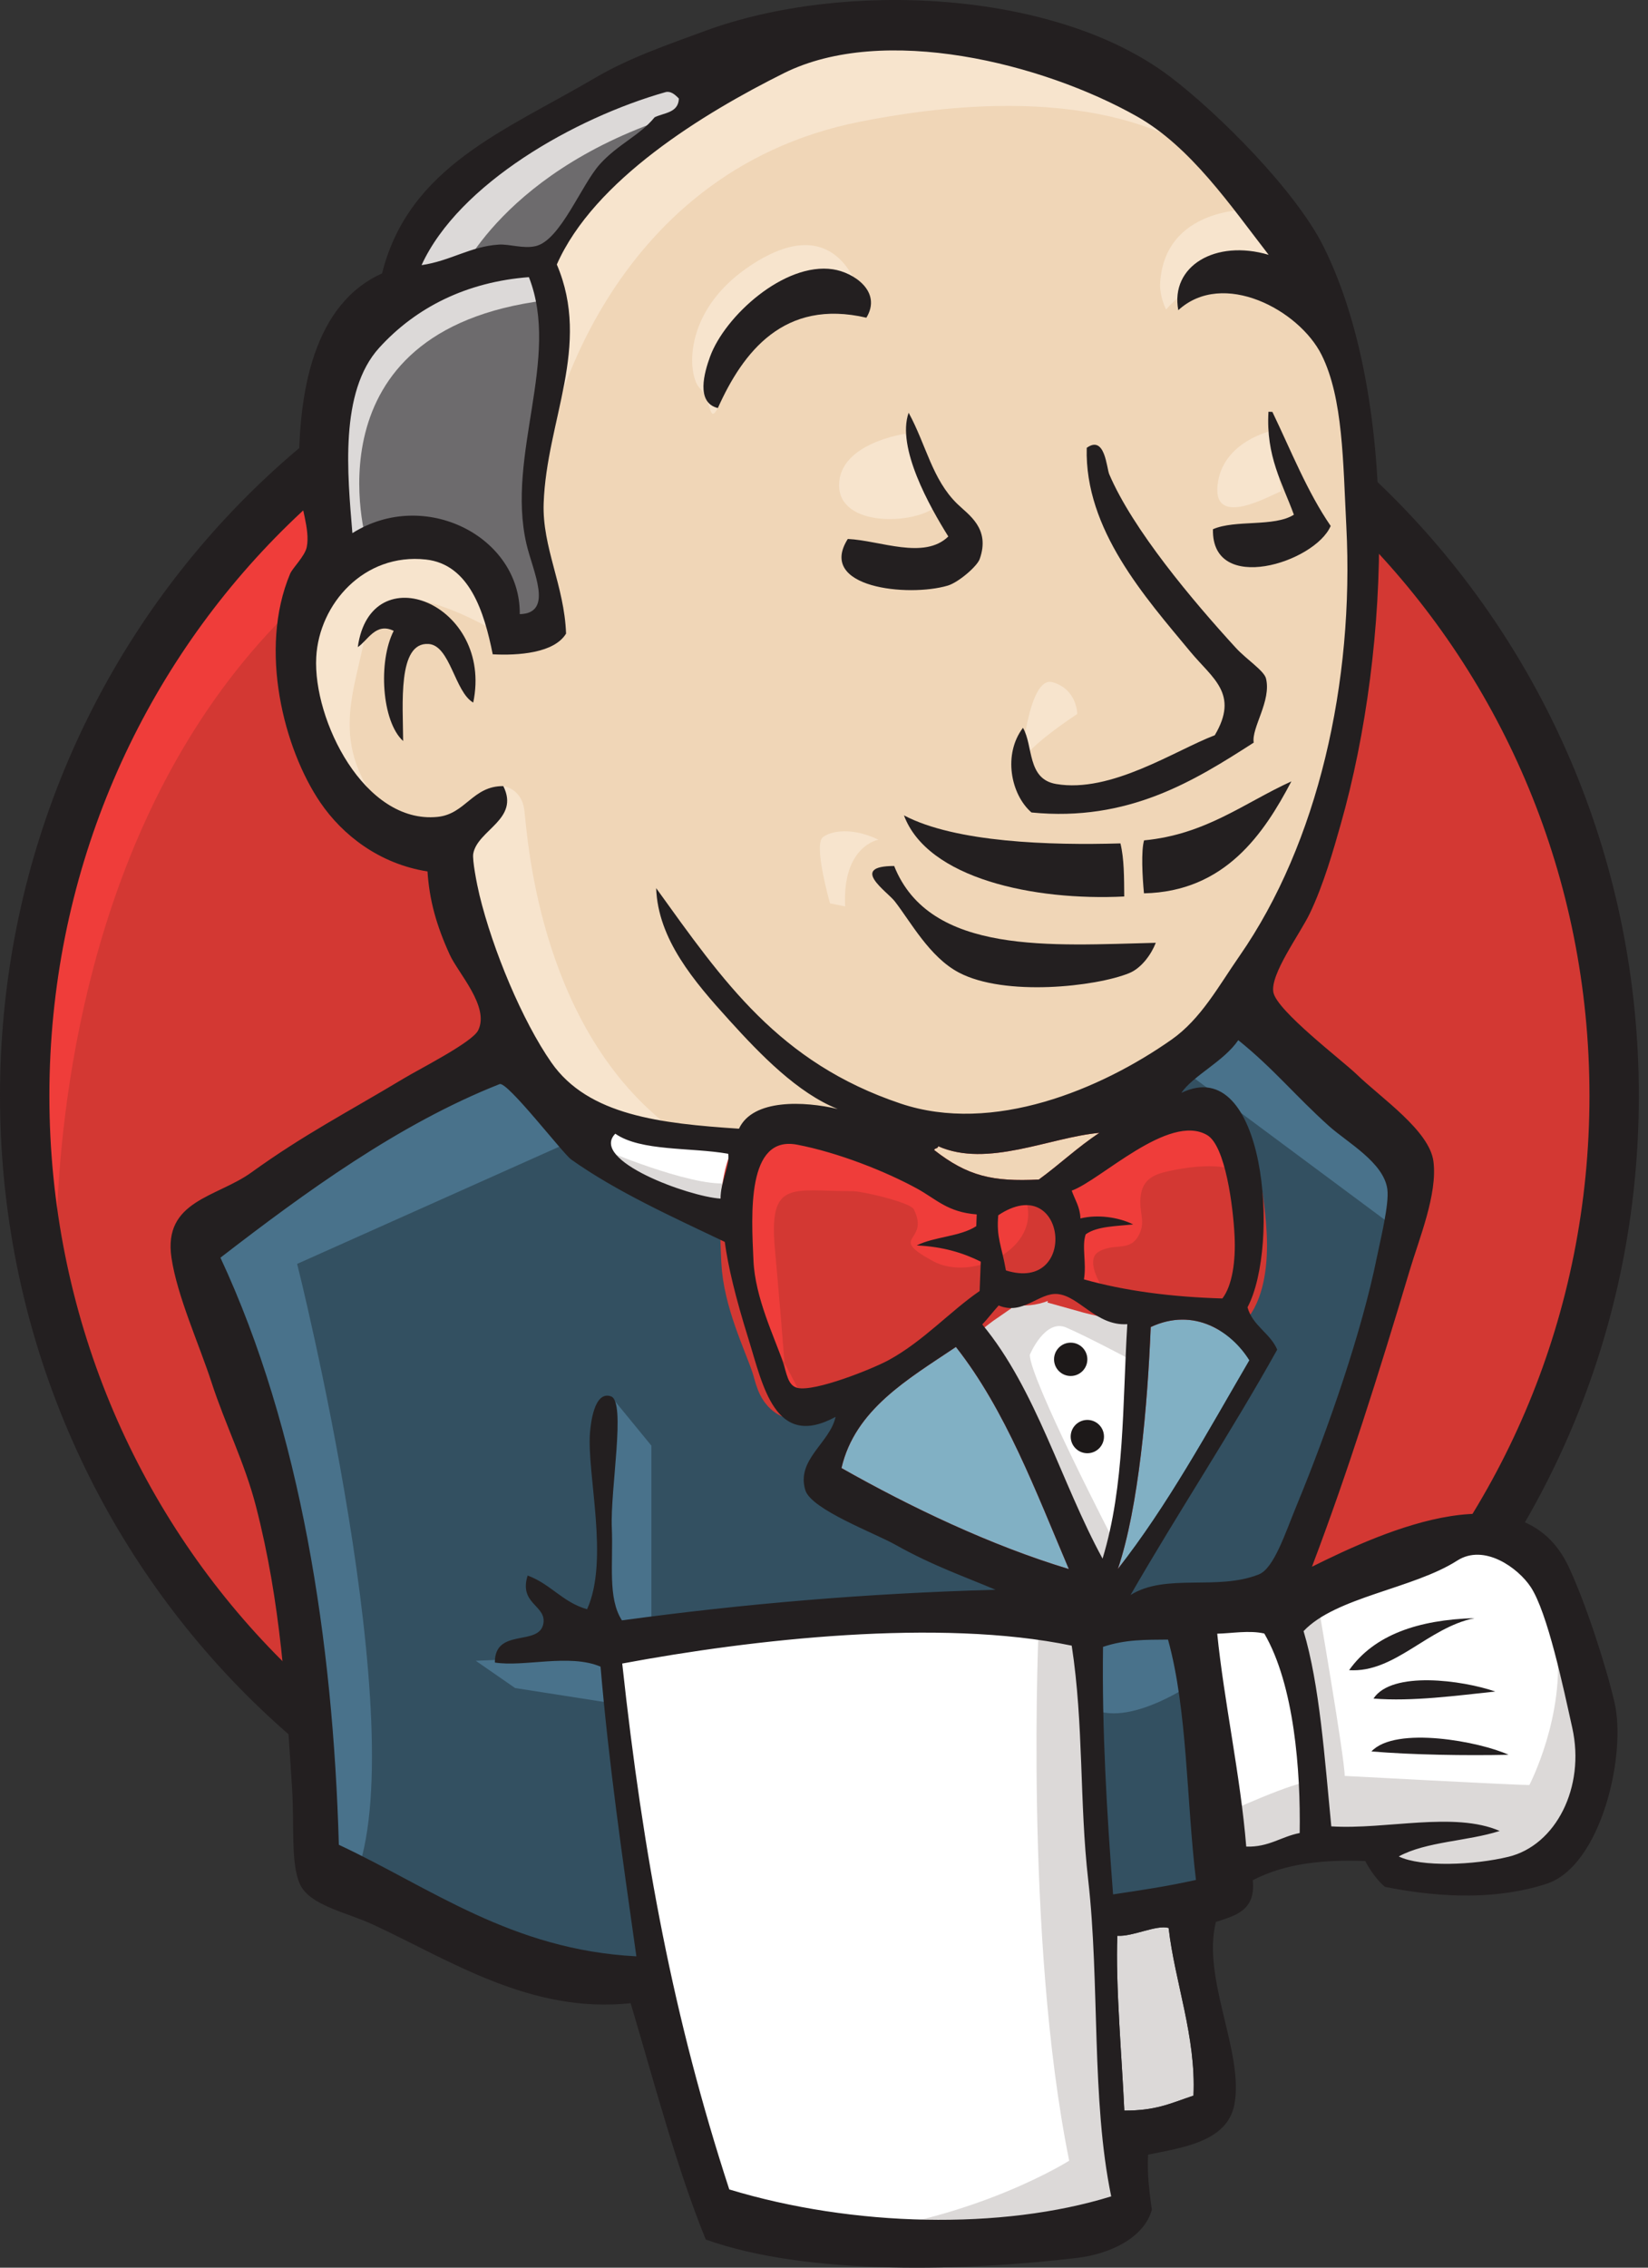 <svg width="64" height="88" viewBox="0 0 64 88" fill="none" xmlns="http://www.w3.org/2000/svg">
<rect x="0" y="0" width="64" height="88" fill="#333333" stroke="none"/>
<g id="g10">
<g id="g3393">
<path id="path22" fill-rule="evenodd" clip-rule="evenodd" d="M62.686 42.405C62.686 59.84 48.868 73.974 31.822 73.974C14.777 73.974 0.959 59.84 0.959 42.405C0.959 24.97 14.777 10.836 31.822 10.836C48.868 10.836 62.686 24.97 62.686 42.405Z" fill="#D33833"/>
<path id="path24" d="M2.217 50.224C2.217 50.224 -0.018 17.302 30.317 16.362L28.201 12.834L11.74 18.361L7.037 23.769L2.922 31.647L0.57 40.818L1.276 46.932" fill="#EF3D3A"/>
<path id="path26" d="M10.684 20.869C5.268 26.41 1.918 34.06 1.918 42.523C1.918 50.984 5.268 58.635 10.684 64.175C16.101 69.714 23.568 73.132 31.822 73.132C40.077 73.132 47.543 69.714 52.961 64.175C58.375 58.635 61.727 50.984 61.727 42.523C61.727 34.06 58.375 26.41 52.961 20.869C47.543 15.331 40.077 11.912 31.822 11.912C23.568 11.912 16.101 15.331 10.684 20.869ZM9.313 65.515C3.558 59.629 0 51.495 0 42.523C0 33.549 3.558 25.416 9.313 19.53C15.066 13.643 23.031 9.994 31.822 9.995C40.613 9.994 48.578 13.643 54.331 19.53C60.086 25.416 63.645 33.55 63.644 42.523C63.645 51.495 60.086 59.629 54.331 65.515C48.578 71.401 40.613 75.05 31.822 75.05C23.031 75.05 15.066 71.401 9.313 65.515Z" fill="#231F20"/>
<path id="path28" fill-rule="evenodd" clip-rule="evenodd" d="M44.814 42.58L40.111 43.285L33.762 43.991L29.646 44.108L25.649 43.991L22.592 43.05L19.887 40.111L17.771 34.114L17.301 32.821L14.479 31.881L12.833 29.176L11.657 25.296L12.951 21.887L16.008 20.828L18.477 22.004L19.653 24.591L21.064 24.356L21.534 23.768L21.064 21.064L20.946 17.654L21.651 12.951L21.624 10.264L23.767 6.837L27.53 4.133L34.114 1.311L41.404 2.369L47.753 6.954L50.693 11.657L52.574 15.067L53.044 23.533L51.633 30.823L49.047 37.289L46.577 40.699" fill="#F0D6B7"/>
<path id="path30" fill-rule="evenodd" clip-rule="evenodd" d="M40.817 62.92L24.003 63.626V66.448L25.414 76.324L24.709 77.147L12.951 73.15L12.128 71.739L10.952 58.453L8.248 50.457L7.66 48.576L17.066 42.11L20.006 40.934L22.592 44.108L24.826 46.107L27.413 46.93L28.588 47.283L29.999 53.397L31.058 54.69L33.762 53.749L31.881 57.395L42.11 62.215L40.817 62.92Z" fill="#335061"/>
<path id="path32" fill-rule="evenodd" clip-rule="evenodd" d="M12.951 21.887L16.008 20.828L18.477 22.004L19.653 24.591L21.064 24.356L21.416 22.945L20.711 20.241L21.416 13.774L20.828 10.246L22.945 7.777L27.53 4.133L26.237 2.369L19.77 5.544L17.066 7.66L15.537 10.952L13.186 14.127L12.48 17.889L12.951 21.887Z" fill="#6D6B6D"/>
<path id="path34" fill-rule="evenodd" clip-rule="evenodd" d="M17.771 10.835C17.771 10.835 19.535 6.484 26.59 4.368C33.644 2.252 26.942 2.839 26.942 2.839L19.3 5.779L16.36 8.718L15.067 11.07L17.771 10.835Z" fill="#DCD9D8"/>
<path id="path36" fill-rule="evenodd" clip-rule="evenodd" d="M14.244 21.064C14.244 21.064 11.775 12.833 21.181 11.657L20.828 10.246L14.362 11.775L12.48 17.889L12.951 21.887L14.244 21.064Z" fill="#DCD9D8"/>
<path id="path38" fill-rule="evenodd" clip-rule="evenodd" d="M18.007 31.998L19.546 30.506C19.546 30.506 20.241 30.587 20.358 31.41C20.476 32.233 20.829 39.641 25.884 43.639C26.346 44.003 22.122 43.05 22.122 43.05L18.36 37.172" fill="#F7E4CD"/>
<path id="path40" fill-rule="evenodd" clip-rule="evenodd" d="M39.642 29.764C39.642 29.764 39.916 26.2 40.875 26.474C41.835 26.748 41.835 27.708 41.835 27.708C41.835 27.708 39.504 29.216 39.642 29.764Z" fill="#F7E4CD"/>
<path id="path42" d="M49.4 16.713C49.4 16.713 47.462 17.123 47.283 18.83C47.105 20.537 49.4 19.183 49.752 19.065" fill="#F7E4CD"/>
<path id="path44" d="M35.173 16.831C35.173 16.831 32.586 17.184 32.586 18.83C32.586 20.476 35.526 20.358 36.349 19.653" fill="#F7E4CD"/>
<path id="path46" fill-rule="evenodd" clip-rule="evenodd" d="M19.182 24.473C19.182 24.473 14.714 21.769 14.244 24.356C13.774 26.942 12.715 28.824 14.95 31.528L13.421 31.058L12.01 27.413L11.54 23.886L14.244 21.064L17.301 21.299L19.065 22.71L19.182 24.473Z" fill="#F7E4CD"/>
<path id="path48" fill-rule="evenodd" clip-rule="evenodd" d="M21.298 17.066C21.298 17.066 23.297 6.72 33.409 4.721C41.733 3.075 46.107 5.073 47.753 6.954C47.753 6.954 40.346 -1.863 33.291 0.841C26.236 3.545 21.063 8.483 21.181 11.657C21.381 17.064 21.298 17.066 21.298 17.066Z" fill="#F7E4CD"/>
<path id="path50" fill-rule="evenodd" clip-rule="evenodd" d="M48.577 8.13C48.577 8.13 45.168 8.013 45.05 11.07C45.05 11.07 45.049 11.54 45.285 12.01C45.285 12.01 47.989 8.953 49.635 10.599" fill="#F7E4CD"/>
<path id="path52" fill-rule="evenodd" clip-rule="evenodd" d="M33.646 12.329C33.646 12.329 33.059 7.636 29.058 10.364C26.472 12.128 26.707 14.597 27.177 15.067C27.648 15.538 27.52 16.485 27.878 15.835C28.235 15.185 28.118 13.068 29.411 12.481C30.705 11.893 32.825 11.236 33.646 12.329Z" fill="#F7E4CD"/>
<path id="path54" fill-rule="evenodd" clip-rule="evenodd" d="M22.592 44.108L11.54 49.047C11.54 49.047 16.126 67.271 13.774 72.915L12.128 72.327L12.01 65.39L8.954 52.221L7.66 48.576L19.182 40.817L22.592 44.108Z" fill="#49728B"/>
<path id="path56" fill-rule="evenodd" clip-rule="evenodd" d="M23.729 54.188L25.297 56.101V63.156H23.416C23.416 63.156 23.181 58.218 23.181 57.63C23.181 57.042 23.416 54.925 23.416 54.925" fill="#49728B"/>
<path id="path58" fill-rule="evenodd" clip-rule="evenodd" d="M23.767 64.214L18.477 64.449L20.005 65.507L23.767 66.095" fill="#49728B"/>
<path id="path60" fill-rule="evenodd" clip-rule="evenodd" d="M41.875 63.038L46.225 62.921L47.283 73.738L42.815 74.326L41.875 63.038Z" fill="#335061"/>
<path id="path62" fill-rule="evenodd" clip-rule="evenodd" d="M43.051 63.038L49.635 62.685C49.635 62.685 52.339 55.866 52.339 55.513C52.339 55.161 54.691 45.637 54.691 45.637L49.4 40.111L48.342 39.17L45.52 41.992V52.927L43.051 63.038Z" fill="#335061"/>
<path id="path64" fill-rule="evenodd" clip-rule="evenodd" d="M45.99 62.215L41.875 63.038L42.463 66.331C43.991 67.036 46.578 65.154 46.578 65.154" fill="#49728B"/>
<path id="path66" fill-rule="evenodd" clip-rule="evenodd" d="M46.107 41.64L54.338 47.753L54.573 44.932L48.341 39.17L46.107 41.64Z" fill="#49728B"/>
<path id="path68" fill-rule="evenodd" clip-rule="evenodd" d="M27.848 86.202L25.414 76.324L24.203 69.036L24.003 63.626L35.02 63.039L41.875 63.038L41.251 75.385L42.31 84.908L42.192 86.672L33.257 87.377L27.848 86.202Z" fill="white"/>
<path id="path70" fill-rule="evenodd" clip-rule="evenodd" d="M40.346 62.921C40.346 62.921 39.758 75.149 41.522 83.849C41.522 83.849 37.995 86.083 32.821 86.671L42.698 86.318L43.873 85.613L42.462 66.331L42.11 62.215" fill="#DCD9D8"/>
<path id="path72" fill-rule="evenodd" clip-rule="evenodd" d="M47.483 72.798L52.069 71.505L60.769 71.034L62.062 67.037L59.711 60.1L57.007 59.747L53.244 60.923L49.634 62.685L47.718 62.334L46.225 62.921" fill="white"/>
<path id="path74" fill-rule="evenodd" clip-rule="evenodd" d="M47.4 70.445C47.4 70.445 50.457 69.035 50.928 69.152L49.635 62.685L51.163 62.098C51.163 62.098 52.221 68.212 52.221 68.917C52.221 68.917 58.805 69.27 59.393 69.27C59.393 69.27 60.804 66.566 60.451 63.744L61.745 67.506L61.862 69.623L59.981 72.444L57.865 72.915L54.337 72.797L53.162 71.269L49.047 71.856L47.753 72.327" fill="#DCD9D8"/>
<path id="path76" d="M42.78 62.099L40.194 55.514L37.489 51.635C37.489 51.635 38.077 49.988 38.9 49.988C39.723 49.988 41.605 49.988 41.605 49.988L44.191 50.929L43.956 55.279L42.78 62.099Z" fill="white"/>
<path id="path78" fill-rule="evenodd" clip-rule="evenodd" d="M43.285 59.864C43.285 59.864 39.993 53.515 39.993 52.574C39.993 52.574 40.581 51.163 41.404 51.516C42.227 51.869 43.991 52.809 43.991 52.809V50.575L39.993 49.752L37.289 50.105L41.874 60.922L42.815 61.04" fill="#DCD9D8"/>
<path id="path80" d="M28.906 44.345L25.649 43.991L22.592 43.05V44.108L24.085 45.756L28.788 47.872" fill="white"/>
<path id="path82" fill-rule="evenodd" clip-rule="evenodd" d="M23.651 44.697C23.651 44.697 27.296 46.226 28.471 45.873L28.588 47.283L25.297 46.579L23.298 45.168L23.651 44.697Z" fill="#DCD9D8"/>
<path id="path84" fill-rule="evenodd" clip-rule="evenodd" d="M47.471 50.389C45.476 50.33 43.674 50.093 42.096 49.648C42.203 49.001 42.002 48.366 42.163 47.9C42.603 47.583 43.34 47.588 44.005 47.514C43.43 47.231 42.623 47.12 41.959 47.283C41.944 46.834 41.742 46.556 41.62 46.204C42.742 45.804 45.39 43.179 46.879 44.048C47.589 44.462 47.891 46.823 47.946 47.971C47.991 48.923 47.859 49.884 47.471 50.389Z" fill="#D33833"/>
<path id="path86" d="M47.471 50.389C45.476 50.33 43.674 50.093 42.096 49.648C42.203 49.001 42.002 48.366 42.163 47.9C42.603 47.583 43.34 47.588 44.005 47.514C43.43 47.231 42.623 47.12 41.959 47.283C41.944 46.834 41.742 46.556 41.62 46.204C42.742 45.804 45.39 43.179 46.879 44.048C47.589 44.462 47.891 46.823 47.946 47.971C47.991 48.923 47.859 49.884 47.471 50.389Z" stroke="#D33833" stroke-width="2.5"/>
<path id="path88" fill-rule="evenodd" clip-rule="evenodd" d="M37.93 47.127C37.925 47.278 37.919 47.43 37.913 47.583C37.29 47.992 36.284 47.987 35.6 48.331C36.608 48.375 37.401 48.618 38.088 48.96C38.073 49.34 38.058 49.72 38.043 50.1C36.902 50.882 35.859 52.046 34.514 52.779C33.879 53.125 31.648 54.017 30.972 53.86C30.589 53.771 30.555 53.296 30.402 52.849C30.076 51.89 29.326 50.365 29.26 48.922C29.177 47.1 28.993 44.046 30.957 44.421C32.541 44.724 34.383 45.453 35.61 46.123C36.359 46.533 36.793 47.04 37.93 47.127Z" fill="#D33833"/>
<path id="path90" d="M37.93 47.127C37.925 47.278 37.919 47.43 37.913 47.583C37.29 47.992 36.284 47.987 35.6 48.331C36.608 48.375 37.401 48.618 38.088 48.96C38.073 49.34 38.058 49.72 38.043 50.1C36.902 50.882 35.859 52.046 34.514 52.779C33.879 53.125 31.648 54.017 30.972 53.86C30.589 53.771 30.555 53.296 30.402 52.849C30.076 51.89 29.326 50.365 29.26 48.922C29.177 47.1 28.993 44.046 30.957 44.421C32.541 44.724 34.383 45.453 35.61 46.123C36.359 46.533 36.793 47.04 37.93 47.127Z" stroke="#D33833" stroke-width="2.5"/>
<path id="path92" fill-rule="evenodd" clip-rule="evenodd" d="M39.065 49.302C38.891 48.309 38.689 48.026 38.767 47.16C41.414 45.395 41.911 50.191 39.065 49.302Z" fill="#D33833"/>
<path id="path94" d="M39.065 49.302C38.891 48.309 38.689 48.026 38.767 47.16C41.414 45.395 41.911 50.191 39.065 49.302Z" stroke="#D33833" stroke-width="2.5"/>
<path id="path96" fill-rule="evenodd" clip-rule="evenodd" d="M42.898 50.106C42.898 50.106 42.075 48.93 42.663 48.577C43.251 48.225 43.839 48.578 44.192 47.99C44.544 47.402 44.192 47.049 44.309 46.344C44.426 45.638 45.015 45.52 45.602 45.403C46.19 45.285 47.837 45.05 48.072 45.638L47.366 43.522L45.955 43.052L41.487 45.638L41.252 46.932V49.518" fill="#EF3D3A"/>
<path id="path98" fill-rule="evenodd" clip-rule="evenodd" d="M30.552 53.986C30.411 52.151 30.261 50.319 30.095 48.486C29.846 45.748 30.752 46.226 33.125 46.226C33.487 46.226 35.356 46.658 35.49 46.932C36.131 48.241 34.418 47.95 36.229 48.938C37.757 49.771 40.458 48.432 39.84 46.579C39.495 46.167 38.039 46.45 37.517 46.18C36.599 45.704 35.681 45.227 34.762 44.751C33.593 44.145 30.892 43.261 29.646 44.108C26.489 46.255 29.846 51.62 30.972 53.86" fill="#EF3D3A"/>
<path id="path100" fill-rule="evenodd" clip-rule="evenodd" d="M33.646 12.329C30.441 11.582 28.849 13.67 27.878 15.835C27.01 15.624 27.355 14.445 27.574 13.844C28.148 12.267 30.46 10.167 32.348 10.451C33.161 10.574 34.261 11.317 33.646 12.329Z" fill="#231F20"/>
<path id="path102" fill-rule="evenodd" clip-rule="evenodd" d="M49.261 15.978C49.311 15.98 49.362 15.982 49.413 15.984C50.137 17.488 50.764 19.082 51.677 20.41C51.065 21.835 47.043 23.097 47.105 20.537C47.975 20.157 49.477 20.46 50.248 19.974C49.802 18.75 49.158 17.709 49.261 15.978Z" fill="#231F20"/>
<path id="path104" fill-rule="evenodd" clip-rule="evenodd" d="M35.287 16.017C35.974 17.277 36.198 18.6 37.174 19.552C37.614 19.981 38.47 20.503 38.046 21.695C37.947 21.976 37.222 22.603 36.804 22.726C35.278 23.177 31.719 22.819 32.924 20.915C34.187 20.974 35.885 21.735 36.828 20.819C36.103 19.66 34.811 17.368 35.287 16.017Z" fill="#231F20"/>
<path id="path106" fill-rule="evenodd" clip-rule="evenodd" d="M48.687 28.819C46.388 30.296 43.824 31.902 40.057 31.529C39.252 30.83 38.945 29.272 39.727 28.244C40.134 28.944 39.878 30.231 41.013 30.424C43.15 30.79 45.638 29.117 47.176 28.532C48.129 26.924 47.093 26.333 46.234 25.299C44.476 23.179 42.117 20.552 42.203 17.379C42.914 16.864 42.975 18.166 43.077 18.403C43.995 20.551 46.306 23.299 47.992 25.139C48.407 25.591 49.088 26.026 49.164 26.326C49.383 27.197 48.595 28.24 48.687 28.819Z" fill="#231F20"/>
<path id="path108" fill-rule="evenodd" clip-rule="evenodd" d="M18.378 27.264C17.657 26.853 17.486 25.041 16.64 24.99C15.431 24.916 15.651 27.34 15.656 28.757C14.824 28.002 14.678 25.675 15.289 24.481C14.592 24.139 14.281 24.858 13.895 25.112C14.391 21.503 19.173 23.438 18.378 27.264Z" fill="#231F20"/>
<path id="path110" fill-rule="evenodd" clip-rule="evenodd" d="M50.151 30.322C49.081 32.359 47.567 34.602 44.426 34.667C44.362 34.009 44.313 33.008 44.43 32.612C46.83 32.382 48.313 31.16 50.151 30.322Z" fill="#231F20"/>
<path id="path112" fill-rule="evenodd" clip-rule="evenodd" d="M35.105 31.642C37.108 32.696 40.789 32.809 43.512 32.729C43.658 33.325 43.654 34.062 43.66 34.79C40.16 34.964 36.023 34.098 35.105 31.642Z" fill="#231F20"/>
<path id="path114" fill-rule="evenodd" clip-rule="evenodd" d="M34.725 33.606C36.111 37.084 40.871 36.683 44.885 36.587C44.709 37.039 44.326 37.572 43.849 37.765C42.563 38.289 39.015 38.686 37.229 37.737C36.096 37.135 35.369 35.775 34.748 34.977C34.449 34.592 32.956 33.608 34.725 33.606Z" fill="#231F20"/>
<path id="path116" fill-rule="evenodd" clip-rule="evenodd" d="M48.52 52.788C46.895 55.572 45.34 58.431 43.411 60.887C44.22 58.51 44.566 54.531 44.688 51.498C46.379 50.707 47.827 51.676 48.52 52.788Z" fill="#81B0C4"/>
<path id="path118" fill-rule="evenodd" clip-rule="evenodd" d="M57.266 62.794C55.447 63.158 54.168 64.927 52.393 64.813C53.368 63.438 55.078 62.858 57.266 62.794Z" fill="#231F20"/>
<path id="path120" fill-rule="evenodd" clip-rule="evenodd" d="M58.069 65.642C56.585 65.798 54.843 66.038 53.339 65.915C54.051 64.827 56.795 65.202 58.069 65.642Z" fill="#231F20"/>
<path id="path122" fill-rule="evenodd" clip-rule="evenodd" d="M58.583 68.097C56.916 68.133 54.844 68.1 53.26 67.967C54.197 66.96 57.502 67.593 58.583 68.097Z" fill="#231F20"/>
<path id="path124" fill-rule="evenodd" clip-rule="evenodd" d="M45.383 74.816C45.622 76.91 46.452 79.031 46.348 81.323C45.426 81.634 44.897 81.906 43.662 81.904C43.575 79.956 43.314 76.977 43.392 75.12C44 75.16 44.895 74.686 45.383 74.816Z" fill="#DCD9D8"/>
<path id="path126" fill-rule="evenodd" clip-rule="evenodd" d="M42.696 43.962C41.859 44.509 41.146 45.191 40.343 45.774C38.56 45.862 37.587 45.651 36.277 44.627C36.299 44.545 36.43 44.582 36.435 44.481C38.344 45.331 40.769 44.134 42.696 43.962Z" fill="#F0D6B7"/>
<path id="path128" fill-rule="evenodd" clip-rule="evenodd" d="M32.679 56.97C33.203 54.698 35.257 53.522 37.123 52.27C39.048 54.714 40.219 57.857 41.509 60.89C38.462 59.971 35.349 58.481 32.679 56.97Z" fill="#81B0C4"/>
<path id="path130" fill-rule="evenodd" clip-rule="evenodd" d="M43.393 75.12C43.315 76.977 43.575 79.956 43.663 81.905C44.897 81.906 45.427 81.634 46.349 81.323C46.453 79.031 45.623 76.91 45.383 74.816C44.896 74.686 44 75.16 43.393 75.12ZM24.164 64.556C24.978 72.042 26.158 78.335 28.321 84.964C33.122 86.421 38.91 86.549 43.154 85.233C42.374 81.492 42.715 76.937 42.259 72.944C41.916 69.943 42.091 66.924 41.62 63.862C36.478 62.792 29.21 63.612 24.164 64.556ZM42.836 63.909C42.793 67.124 42.98 70.296 43.226 73.515C44.46 73.329 45.298 73.206 46.445 72.954C46.073 69.855 46.118 66.368 45.36 63.627C44.483 63.635 43.711 63.616 42.836 63.909ZM49.099 63.391C48.513 63.257 47.831 63.386 47.271 63.397C47.534 66.017 48.173 68.909 48.398 71.66C49.278 71.688 49.749 71.272 50.473 71.133C50.512 68.718 50.262 65.391 49.099 63.391ZM58.582 72.055C60.418 71.609 61.572 69.36 61.059 67.051C60.714 65.499 60.1 62.577 59.444 61.584C58.958 60.849 57.642 59.888 56.591 60.561C54.882 61.656 51.871 61.973 50.624 63.298C51.249 65.379 51.443 68.238 51.701 70.875C53.837 71.008 56.464 70.287 58.24 71.052C57 71.454 55.391 71.457 54.32 72.042C55.196 72.465 57.245 72.379 58.582 72.055ZM41.509 60.89C40.219 57.857 39.048 54.714 37.123 52.27C35.257 53.522 33.203 54.698 32.678 56.97C35.349 58.481 38.462 59.971 41.509 60.89ZM44.688 51.498C44.565 54.531 44.219 58.51 43.411 60.887C45.339 58.431 46.895 55.572 48.52 52.788C47.827 51.676 46.379 50.707 44.688 51.498ZM41.084 50.218C40.353 50.139 39.733 51.058 38.783 50.661C38.566 50.901 38.368 51.162 38.146 51.397C40.244 53.925 41.198 57.512 42.818 60.484C43.688 57.629 43.587 54.502 43.779 51.387C42.584 51.463 41.921 50.307 41.084 50.218ZM38.767 47.16C38.689 48.026 38.89 48.309 39.065 49.301C41.911 50.191 41.414 45.395 38.767 47.16ZM35.61 46.123C34.384 45.453 32.541 44.724 30.957 44.421C28.993 44.046 29.177 47.1 29.261 48.922C29.326 50.365 30.076 51.89 30.402 52.849C30.555 53.296 30.59 53.771 30.972 53.86C31.648 54.017 33.879 53.125 34.515 52.779C35.859 52.046 36.902 50.882 38.044 50.1C38.059 49.72 38.073 49.34 38.088 48.96C37.402 48.618 36.609 48.375 35.601 48.331C36.285 47.987 37.29 47.992 37.913 47.583C37.919 47.43 37.925 47.278 37.931 47.127C36.793 47.04 36.36 46.533 35.61 46.123ZM23.895 43.995C22.877 45.029 26.75 46.438 27.983 46.514C27.977 45.86 28.356 45.243 28.28 44.774C26.815 44.517 24.89 44.687 23.895 43.995ZM36.435 44.481C36.43 44.582 36.299 44.545 36.277 44.627C37.587 45.651 38.56 45.862 40.342 45.774C41.146 45.191 41.859 44.509 42.696 43.962C40.769 44.134 38.343 45.331 36.435 44.481ZM47.945 47.971C47.89 46.823 47.589 44.462 46.879 44.048C45.389 43.179 42.742 45.804 41.62 46.204C41.742 46.556 41.943 46.834 41.959 47.283C42.622 47.12 43.43 47.231 44.005 47.514C43.34 47.588 42.603 47.583 42.163 47.9C42.002 48.366 42.203 49.001 42.095 49.648C43.673 50.093 45.476 50.33 47.471 50.389C47.859 49.884 47.991 48.923 47.945 47.971ZM22.181 44.995C21.862 44.767 19.699 41.953 19.403 42.07C15.49 43.614 11.831 46.282 8.561 48.806C11.679 55.495 12.937 63.69 13.159 71.589C16.73 73.259 19.867 75.667 24.713 75.918C24.152 71.951 23.64 68.411 23.322 64.676C22.105 64.163 20.358 64.699 19.218 64.517C19.209 63.144 20.958 63.915 21.104 62.992C21.214 62.294 20.141 62.241 20.491 61.141C21.381 61.465 21.849 62.18 22.799 62.449C23.667 60.549 22.787 57.189 22.912 55.602C22.936 55.304 23.061 53.951 23.729 54.188C24.319 54.398 23.695 57.787 23.76 59.289C23.819 60.673 23.592 62.012 24.153 62.881C28.836 62.244 33.594 61.832 38.66 61.693C37.546 61.215 36.222 60.762 34.77 59.944C33.983 59.5 31.502 58.577 31.275 57.829C30.913 56.638 32.226 56.004 32.45 54.983C30.087 56.272 29.625 53.747 29.066 51.958C28.56 50.338 28.271 49.128 28.147 48.194C26.111 47.223 23.934 46.24 22.181 44.995ZM45.877 42.411C49.138 40.83 49.725 48.319 48.447 50.732C48.645 51.451 49.324 51.727 49.601 52.374C47.782 55.633 45.761 58.675 43.905 61.896C45.286 61.036 47.258 61.742 48.883 61.099C49.477 60.864 49.907 59.504 50.357 58.416C51.594 55.423 52.893 51.65 53.47 48.794C53.601 48.144 53.956 46.726 53.877 46.146C53.735 45.109 52.328 44.34 51.612 43.699C50.293 42.515 49.463 41.472 48.088 40.365C47.53 41.188 46.333 41.741 45.877 42.411ZM14.725 13.498C13.172 15.208 13.497 18.41 13.685 20.689C16.493 18.922 20.22 20.829 20.185 23.833C21.525 23.798 20.686 22.159 20.443 21.103C19.651 17.655 21.778 13.909 20.54 10.755C18.134 10.938 16.159 11.92 14.725 13.498ZM25.841 3.577C22.324 4.574 17.817 7.13 16.371 10.289C17.49 10.127 18.267 9.562 19.371 9.492C19.788 9.465 20.335 9.667 20.814 9.548C21.77 9.311 22.576 7.169 23.297 6.371C24 5.593 24.845 5.26 25.423 4.551C25.794 4.371 26.343 4.384 26.364 3.826C26.203 3.654 26.034 3.523 25.841 3.577ZM44.148 4.515C40.498 2.455 34.319 0.906 30.436 2.842C27.303 4.404 23.068 6.989 21.624 10.264C22.973 13.425 21.224 16.322 21.113 19.531C21.053 21.238 21.917 22.729 21.983 24.588C21.521 25.349 20.111 25.443 19.135 25.391C18.806 23.746 18.231 21.898 16.538 21.713C14.142 21.451 12.39 23.434 12.281 25.506C12.152 27.943 14.153 31.982 16.988 31.701C18.084 31.593 18.353 30.495 19.546 30.506C20.193 31.797 18.548 32.202 18.379 33.126C18.335 33.364 18.515 34.296 18.62 34.733C19.136 36.861 20.284 39.615 21.414 41.235C22.848 43.29 25.666 43.6 28.698 43.801C29.239 42.635 31.234 42.731 32.534 43.036C30.976 42.419 29.528 40.923 28.328 39.599C26.949 38.081 25.553 36.451 25.482 34.466C28.087 38.08 30.24 41.236 34.977 42.826C38.561 44.028 42.747 42.275 45.501 40.341C46.644 39.537 47.326 38.262 48.139 37.094C51.178 32.722 52.596 26.482 52.285 20.433C52.156 17.939 52.162 15.453 51.325 13.774C50.45 12.02 47.491 10.45 45.759 12.037C45.438 10.33 47.2 9.275 49.268 9.889C47.793 7.986 46.245 5.698 44.148 4.515ZM50.95 60.799C53.802 59.381 59.132 56.982 60.92 60.804C61.58 62.213 62.354 64.594 62.696 66.049C63.179 68.1 62.173 72.413 60.064 73.102C58.201 73.71 56.027 73.672 53.784 73.222C53.519 73.002 53.225 72.619 53.02 72.22C51.417 72.158 49.917 72.306 48.652 72.964C48.772 74.149 47.97 74.339 47.219 74.583C46.662 76.792 48.333 79.676 47.933 81.689C47.648 83.124 45.883 83.346 44.586 83.614C44.543 84.411 44.642 85.077 44.731 85.751C44.434 86.844 43.104 87.467 41.843 87.619C37.695 88.118 31.398 88.342 27.408 86.907C26.295 84.177 25.418 80.855 24.491 77.737C20.599 78.153 17.453 76.058 14.486 74.686C13.459 74.21 12.038 73.947 11.654 73.13C11.282 72.338 11.434 70.821 11.342 69.388C11.107 65.728 10.906 62.197 9.939 58.45C9.505 56.768 8.749 55.284 8.221 53.663C7.733 52.161 6.881 50.305 6.659 48.808C6.329 46.588 8.419 46.465 9.756 45.503C11.822 44.015 13.444 43.193 15.681 41.85C16.344 41.453 18.343 40.446 18.57 39.983C19.022 39.064 17.794 37.768 17.466 37.048C16.947 35.909 16.676 34.942 16.602 33.818C14.725 33.521 13.302 32.404 12.442 31.145C11.021 29.06 10.034 25.203 11.265 22.27C11.361 22.038 11.842 21.584 11.913 21.229C12.053 20.531 11.65 19.602 11.625 18.858C11.495 15.045 12.27 11.76 14.837 10.61C15.879 6.459 19.608 5.079 23.122 3.016C24.436 2.245 25.884 1.752 27.379 1.201C32.743 -0.773 40.974 -0.401 45.426 2.966C47.314 4.394 50.331 7.409 51.411 9.591C54.262 15.354 54.059 24.985 52.065 31.994C51.797 32.935 51.408 34.319 50.865 35.449C50.487 36.239 49.311 37.818 49.453 38.515C49.601 39.236 52.136 41.161 52.679 41.685C53.658 42.629 55.518 43.882 55.668 45.074C55.83 46.342 55.109 48.077 54.745 49.3C53.524 53.384 52.333 57.158 50.95 60.799Z" fill="#231F20"/>
<path id="path132" fill-rule="evenodd" clip-rule="evenodd" d="M31.919 32.532C32.074 32.326 32.924 32.013 34.115 32.586C34.115 32.586 32.704 32.821 32.821 35.174L32.233 35.056C32.233 35.056 31.626 32.923 31.919 32.532Z" fill="#F7E4CD"/>
<path id="path134" fill-rule="evenodd" clip-rule="evenodd" d="M42.227 52.751C42.227 53.108 41.938 53.397 41.58 53.397C41.223 53.397 40.934 53.108 40.934 52.751C40.934 52.394 41.223 52.104 41.58 52.104C41.938 52.104 42.227 52.394 42.227 52.751Z" fill="#1D1919"/>
<path id="path136" fill-rule="evenodd" clip-rule="evenodd" d="M42.873 55.749C42.873 56.106 42.584 56.395 42.227 56.395C41.87 56.395 41.58 56.106 41.58 55.749C41.58 55.392 41.87 55.102 42.227 55.102C42.584 55.102 42.873 55.392 42.873 55.749Z" fill="#1D1919"/>
</g>
</g>
</svg>
